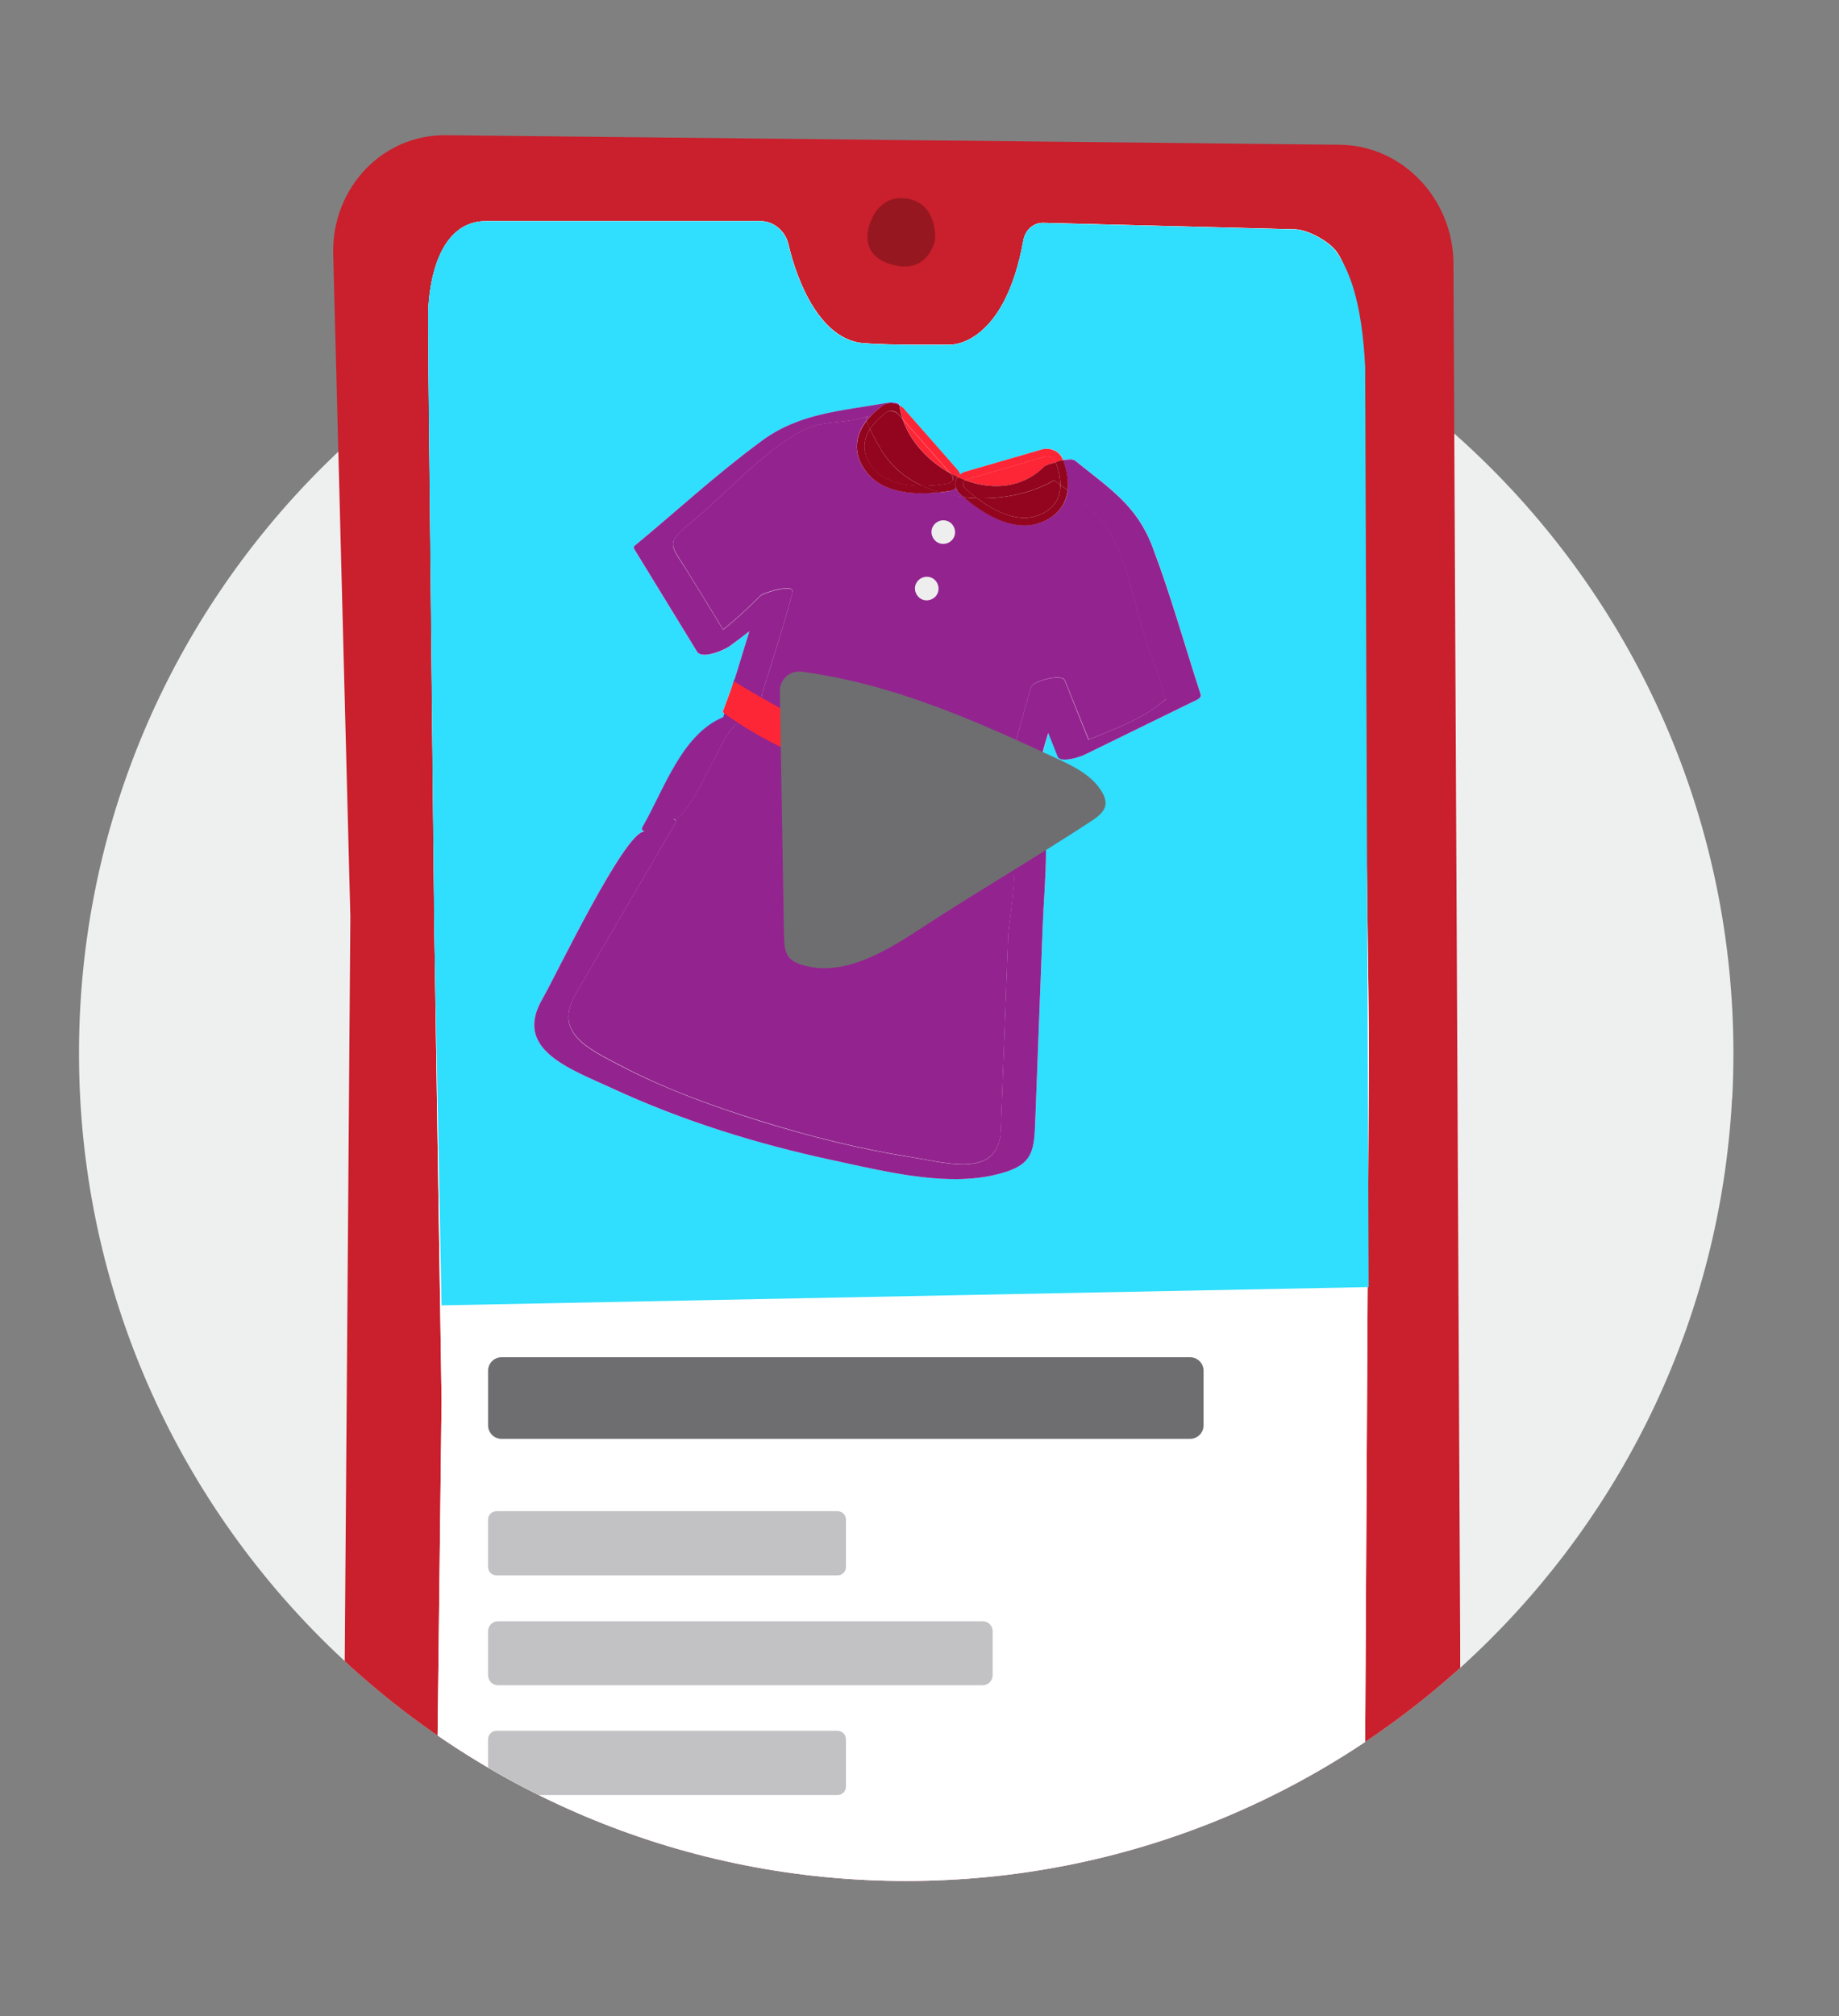 <svg xmlns="http://www.w3.org/2000/svg" xmlns:xlink="http://www.w3.org/1999/xlink" viewBox="0 0 136.89 150"><rect x="0" y="0" width="136.89" height="150" fill="#808080" stroke="none"/><defs><style>      .cls-1 {        fill: #eeefef;      }      .cls-1, .cls-2, .cls-3, .cls-4, .cls-5, .cls-6, .cls-7, .cls-8, .cls-9, .cls-10, .cls-11, .cls-12, .cls-13, .cls-14, .cls-15, .cls-16 {        stroke-width: 0px;      }      .cls-2 {        fill: #332136;      }      .cls-3 {        fill: #eee;      }      .cls-4 {        fill: #93051f;      }      .cls-17 {        clip-path: url(#clippath);      }      .cls-5 {        fill: none;      }      .cls-6 {        fill: #ca1f2c;      }      .cls-7 {        fill: #1c218f;      }      .cls-8 {        fill: #c2c2c5;      }      .cls-9 {        fill: #30defd;      }      .cls-18 {        clip-path: url(#clippath-1);      }      .cls-10 {        fill: #1d051f;      }      .cls-11, .cls-12 {        fill: #6e6e70;      }      .cls-12 {        mix-blend-mode: multiply;      }      .cls-13 {        fill: #971721;      }      .cls-19 {        isolation: isolate;      }      .cls-14 {        fill: #fff;      }      .cls-15 {        fill: #fd2636;      }      .cls-16 {        fill: #93248f;      }    </style><clipPath id="clippath"><path class="cls-5" d="M128.94,81.73c.06-1.11.09-2.23.09-3.36s-.03-2.25-.09-3.36V10.06H5.88v71.67h.09c1.75,32.44,28.6,58.2,61.48,58.2s59.73-25.77,61.48-58.2h0Z"></path></clipPath><clipPath id="clippath-1"><rect class="cls-5" x="37.58" y="34.02" width="65.21" height="40.28"></rect></clipPath></defs><g class="cls-19"><g id="Layer_1" data-name="Layer 1"><g class="cls-17"><path class="cls-1" d="M67.46,139.94c34,0,61.57-27.57,61.57-61.57s-27.57-61.57-61.57-61.57S5.88,44.36,5.88,78.36s27.57,61.57,61.57,61.57"></path><path class="cls-6" d="M100.37,172.9l-43.15.68-23.41-1.39c-4.64-.05-8.43-4.01-8.45-8.84l.72-95.18-1.28-49.45c-.02-4.83,3.73-8.71,8.38-8.66l66.56.71c4.64.05,8.43,4.01,8.45,8.84l.5,102.4.07,42.22c.02,4.83-3.73,8.71-8.38,8.66"></path><path class="cls-14" d="M31.9,27.81l-.02-4.56s-.03-6.85,4.36-6.8h20.28c1.02-.04,1.93.7,2.17,1.73.64,2.79,2.38,7.09,5.58,7.35,2.06.17,6.52.11,6.52.11,0,0,3.98.09,5.39-7.77.14-.77.77-1.33,1.52-1.29l18.73.48c.94.04,2.52.89,3.08,1.69.92,1.32,1.39,3.51,1.64,8.45,0,0,.72,42.53.75,51.1l-.44,80.44s-.8,7.27-6.15,7.21l-36.24-.17-23.48-1.75s-3.71-1.32-3.33-8.6l.61-51.23-.54-35.12-.43-41.28Z"></path><path class="cls-14" d="M31.9,27.81l-.02-4.56s-.03-6.85,4.36-6.8h20.28c1.02-.04,1.93.7,2.17,1.73.64,2.79,2.38,7.09,5.58,7.35,2.06.17,6.52.11,6.52.11,0,0,3.98.09,5.39-7.77.14-.77.77-1.33,1.52-1.29l18.73.48c.94.04,2.52.89,3.08,1.69.92,1.32,1.39,3.51,1.64,8.45,0,0,.72,42.53.75,51.1l-.44,80.44s-.8,7.27-6.15,7.21l-36.24-.17-23.48-1.75s-3.71-1.32-3.33-8.6l.61-51.23-.54-35.12-.43-41.28Z"></path><path class="cls-9" d="M32.87,97.11l-.55-28.02-.43-41.28-.02-4.56s-.03-6.85,4.36-6.8h20.28c1.02-.03,1.93.7,2.17,1.74.65,2.79,2.38,7.09,5.58,7.35,2.06.17,6.52.11,6.52.11,0,0,3.98.09,5.39-7.77.14-.77.77-1.32,1.52-1.29l18.72.48c.94.04,2.53.89,3.08,1.69.92,1.32,1.88,3.57,2.13,8.52,0,0,.23,59.9.26,68.47l-69.03,1.36Z"></path><path class="cls-13" d="M69.6,17.88s-.53,2.64-3.3,1.78c-2.76-.86-1.39-3.41-1.39-3.41,0,0,.75-1.94,2.84-1.43,2.09.51,1.85,3.05,1.85,3.05"></path><path class="cls-11" d="M88.59,107.04h-51.26c-.55,0-1-.45-1-1v-4.07c0-.55.45-1,1-1h51.26c.55,0,1,.45,1,1v4.07c0,.55-.45,1-1,1"></path><path class="cls-8" d="M62.34,117.2h-25.38c-.35,0-.63-.28-.63-.63v-3.52c0-.35.28-.63.63-.63h25.38c.35,0,.63.28.63.63v3.52c0,.35-.28.63-.63.63"></path><path class="cls-8" d="M73.15,125.37h-36.08c-.41,0-.74-.33-.74-.74v-3.28c0-.41.33-.74.74-.74h36.08c.41,0,.74.33.74.74v3.28c0,.41-.33.74-.74.74"></path><path class="cls-8" d="M62.34,133.54h-25.38c-.35,0-.63-.28-.63-.63v-3.52c0-.35.28-.63.63-.63h25.38c.35,0,.63.28.63.63v3.52c0,.35-.28.63-.63.63"></path><path class="cls-14" d="M85.78,40.66c-1.17-3.07-3.16-4.31-5.74-6.39-.17-.14-.53-.13-.91-.04l-.03-.1c-.21-.56-.91-.88-1.51-.7l-5.76,1.67c-.15.04-.26.13-.37.22-.04-.13-.1-.27-.2-.38l-3.96-4.5c-.09-.11-.21-.19-.33-.25v-.05c-.04-.29-.91-.16-1.04-.14-3.33.58-6.39.75-9.15,2.75-3.29,2.39-6.34,5.21-9.48,7.8-.09.06-.13.14-.13.24,1.57,2.56,3.14,5.12,4.71,7.69.38.61,2.03-.1,2.42-.39.51-.37,1-.74,1.47-1.11-.36,1.2-.73,2.4-1.09,3.6l-.05.08c-.03.09-.05.17-.08.26l-.76,2.06s.05.04.13.1c-.03.1-.05.19-.08.29-3.12,1.29-4.43,5.48-6.04,8.23-.08.14.08.25.2.26-1.41-.21-6.65,10.77-7.63,12.46h0c-2.18,3.75,2,5.17,5.19,6.64,5.23,2.42,10.84,4.16,16.47,5.36,3.68.79,8.49,2.02,12.25,1.03,2.51-.66,2.69-1.51,2.78-3.91.19-4.81.37-9.61.55-14.42.11-3,.51-6.11,0-9.05-.21-1.19-.5-.57-.32-2.19l.41-1.03s-.1.01-.25.02c.15-.74.36-1.5.6-2.24.23.58.47,1.17.7,1.75.2.51,1.7,0,2-.14,2.7-1.32,5.4-2.64,8.1-3.96.12-.06.62-.26.55-.48-1.2-3.66-2.24-7.43-3.61-11.03"></path><path class="cls-16" d="M64.63,30.94c-.15.05-.38.13-.72.21-1.14.3-2.52.2-3.61.63-2.92,1.17-6.07,4.78-8.68,6.93-2.21,1.82-1.74,1.66-.28,4.06.83,1.35,1.66,2.71,2.49,4.06.95-.77,1.84-1.58,2.76-2.51.17-.18,1.34-.56,1.98-.56.29,0,.47.08.42.28-.52,2.09-1.21,4.14-1.83,6.2-.01.04-.03.08-.06.12-.28.96-.55,1.93-.84,2.88-.12.39-.99.58-1.51.66-.03.05-.18.19-.47.55-.76.96-3.03,6.47-4.13,6.47-.02,0-.03,0-.05,0,.12.02.28.12.2.26-2.48,4.24-4.96,8.48-7.43,12.72-1.68,2.88.77,4.04,3.35,5.38,3.34,1.75,6.92,3.04,10.51,4.15,3.58,1.11,7.24,2.03,10.94,2.62,1.27.2,2.75.56,4.01.56,1.54,0,2.74-.54,2.82-2.56v-.02c.18-4.8.37-9.6.55-14.4v-.02c.06-1.4,1.43-8.29-.66-9.75-.08-.05-.09-.12-.05-.2.8-2.84,1.6-5.69,2.4-8.53.1-.34,1.23-.73,1.95-.73.29,0,.52.06.58.22.59,1.47,1.18,2.94,1.77,4.4,1.9-.77,4.02-1.55,5.39-2.73.15-.13.27-.21.36-.27-.07-.07-.15-.22-.2-.49-.25-1.24-.82-2.49-1.21-3.69-.83-2.53-1.36-5.64-2.61-7.99-.73-1.36-2-2.41-3.29-3.39-.13,1.06-.74,1.87-1.81,2.33-.46.2-.93.28-1.4.28-.03,0-.06,0-.09,0-1.7-.04-3.37-1.18-4.43-2.1-.62-.07-1.22-.2-1.8-.36-.41.05-.86.08-1.33.08-.07,0-.14,0-.21,0-1.51-.03-3.14-.43-4.06-1.77-.81-1.19-.75-2.46.14-3.62-.03-.16.04-.29.13-.37M54.45,53.94h0,0"></path><path class="cls-7" d="M79.62,34.16c-.15,0-.31.02-.48.06,0,0,0,0,0,0,.18-.04.35-.06.5-.06.17,0,.32.03.41.1,2.58,2.08,4.57,3.32,5.74,6.39,1.37,3.6,2.41,7.36,3.61,11.03,0,.02,0,.03,0,.05,0-.02,0-.03,0-.05-1.2-3.66-2.24-7.43-3.61-11.03-1.17-3.07-3.16-4.31-5.74-6.39-.1-.08-.24-.11-.42-.11M55.78,46.96c-.47.37-.95.74-1.47,1.11.51-.37,1-.73,1.46-1.1,0,0,0,0,0,0M54.8,50.16c-.04.12-.07.24-.11.36-.03.04-.05.08-.06.13l.05-.08.12-.41M53.84,53.35c-3.1,1.27-4.42,5.44-6.01,8.18,1.59-2.74,2.91-6.89,6.01-8.17,0,0,0,0,0-.01M78.03,54.52h0c.23.58.47,1.17.7,1.75-.23-.58-.47-1.17-.7-1.75M77.27,57.85s0,0,0,0c0,0,0,0,0,0M77.26,57.86c-.03.25-.04.43-.05.59,0-.15.02-.34.05-.59M77.22,58.45h0s0,0,0,0M77.59,59.96h0c.19,1.1.26,2.23.26,3.37,0-1.14-.06-2.26-.26-3.37M47.82,61.55s0,0,0,.01c0,0,0,0,0-.01M47.96,61.85s.03,0,.04,0c-.01,0-.02,0-.04,0M75.25,87.03c-.28.11-.6.22-.98.31.38-.1.7-.2.98-.31"></path><path class="cls-16" d="M66.47,29.94c-.23,0-.48.04-.54.05-3.33.58-6.39.75-9.15,2.75-.1.08-.2.15-.31.23-3.17,2.34-6.13,5.07-9.17,7.58-.08.05-.13.13-.13.23,0,0,0,0,0,0,1.57,2.56,3.14,5.13,4.71,7.69.1.17.31.24.57.24.64,0,1.57-.43,1.85-.63.51-.37,1-.74,1.47-1.11,0,0,0,0,0,0,0,0,0,0,.01-.01-.32,1.07-.66,2.13-.98,3.2l-.13.41-.05.08c-.26.9-.52,1.8-.79,2.7h0s0,0,0,.01c-3.1,1.28-4.42,5.43-6.01,8.17,0,0,0,.01-.01.02,0,0,0,0,0,.01,0,0,0,.02-.01.03-.02.03-.02.05-.02.08,0,.1.13.18.22.19-.01,0-.03,0-.04,0h0c-1.47,0-6.62,10.79-7.59,12.46-2.18,3.75,2,5.17,5.19,6.64,5.23,2.42,10.83,4.16,16.46,5.36,2.71.58,6.02,1.4,9.08,1.4,1.11,0,2.18-.11,3.18-.37.38-.1.7-.2.98-.31,1.58-.63,1.73-1.55,1.8-3.6.18-4.8.37-9.61.55-14.42.07-1.88.25-3.79.25-5.68,0-1.14-.06-2.26-.26-3.37-.17-.98-.4-.73-.38-1.51h0c0-.16.02-.35.05-.59,0,0,0,0,0,0h0s0-.06,0-.09c.12-1.06.41-2.16.76-3.25h0c.23.59.47,1.17.7,1.76.07.16.27.22.52.22.53,0,1.28-.26,1.48-.36,2.7-1.32,5.4-2.64,8.1-3.96.11-.05.56-.23.56-.44,0-.02,0-.03,0-.05-1.2-3.66-2.24-7.43-3.61-11.03-1.17-3.07-3.16-4.31-5.74-6.39-.09-.07-.24-.1-.41-.1-.15,0-.32.02-.5.06.3.83.41,1.59.33,2.25,1.29.97,2.56,2.02,3.29,3.38,1.25,2.35,1.79,5.47,2.61,7.99.39,1.2.96,2.45,1.21,3.69.05.27.13.41.2.49-.09.05-.21.14-.36.26-1.37,1.17-3.5,1.96-5.39,2.73-.59-1.47-1.18-2.94-1.76-4.4-.06-.16-.29-.22-.58-.22-.72,0-1.85.39-1.95.73-.8,2.84-1.6,5.69-2.4,8.53-.04.08-.03.15.05.2,2.08,1.47.71,8.36.66,9.75,0,0,0,.01,0,.02-.18,4.8-.36,9.6-.55,14.4v.02c-.08,2.03-1.28,2.56-2.82,2.56-1.26,0-2.74-.36-4.01-.56-3.71-.58-7.36-1.51-10.94-2.61-3.6-1.12-7.17-2.41-10.51-4.15-2.58-1.34-5.02-2.5-3.34-5.38,2.47-4.24,4.95-8.48,7.43-12.72.08-.14-.08-.25-.2-.26.01,0,.03,0,.05,0,1.11,0,3.38-5.51,4.13-6.47.29-.36.43-.51.47-.55.53-.07,1.4-.27,1.51-.66.29-.96.56-1.92.84-2.88.03-.04.05-.08.06-.13.62-2.06,1.31-4.11,1.83-6.19.05-.21-.13-.28-.42-.28-.64,0-1.81.39-1.98.56-.92.93-1.81,1.74-2.76,2.51-.83-1.35-1.66-2.71-2.49-4.06-1.47-2.39-1.93-2.24.27-4.06,2.61-2.15,5.77-5.76,8.68-6.93,1.09-.44,2.47-.34,3.61-.63.34-.09.56-.16.71-.21-.09.08-.16.2-.13.37.29-.38.68-.75,1.15-1.1.19-.14.43-.21.67-.21.22,0,.45.06.64.17,0-.01,0-.03,0-.04-.02-.15-.25-.19-.49-.19M54.45,53.94h0M71.17,36.31c-.14.11-.31.18-.5.22-.22.04-.47.08-.73.1.57.17,1.18.29,1.8.36-.09-.08-.18-.16-.26-.23-.15-.13-.25-.29-.31-.45"></path><path class="cls-15" d="M67.19,31.18c.55,1.64,1.91,3.12,3.55,4.04l-3.55-4.04Z"></path><path class="cls-4" d="M64.76,31.92c-.49.75-.63,1.67.06,2.7.82,1.2,2.36,1.53,3.78,1.53h.04s-.04-.02-.05-.03c-2.08-.99-2.93-2.33-3.83-4.2"></path><path class="cls-4" d="M66.32,30.57c-.12,0-.24.03-.33.1-.46.34-.91.76-1.23,1.25.9,1.87,1.75,3.2,3.83,4.2.02,0,.04.02.05.03.71,0,1.39-.09,1.93-.18.18-.03.31-.13.36-.26.04-.12,0-.27-.1-.39l-.09-.1c-1.64-.91-3-2.39-3.55-4.03l-.32-.37c-.13-.15-.34-.23-.53-.24h-.01"></path><path class="cls-2" d="M66.97,30.17h0c.12.08.23.15.32.25-.09-.1-.2-.19-.32-.25M67.3,30.43h0l3.96,4.5c.1.11.15.23.19.36,0,0,0,0,.02-.01-.05-.12-.11-.24-.21-.35l-3.96-4.5Z"></path><path class="cls-15" d="M66.97,30.17c.04.34.12.68.23,1.01l3.55,4.04c.18.1.35.19.53.27.05-.07.11-.13.18-.19-.04-.13-.1-.25-.19-.36l-3.96-4.5s0,0,0-.01c-.09-.1-.2-.18-.32-.24h0s0-.01,0-.01"></path><path class="cls-4" d="M64.5,31.31c-.89,1.16-.96,2.43-.14,3.62.91,1.34,2.54,1.74,4.05,1.77.07,0,.14,0,.21,0,.46,0,.91-.03,1.33-.08-.45-.13-.89-.3-1.3-.49h-.04c-1.42,0-2.96-.32-3.78-1.53-.7-1.03-.55-1.94-.06-2.7-.07-.15-.14-.3-.22-.46-.03-.05-.04-.1-.05-.15"></path><path class="cls-4" d="M66.32,30c-.24,0-.48.07-.67.21-.47.35-.86.72-1.15,1.1,0,.05.02.09.05.15.07.16.14.31.22.46.31-.49.77-.91,1.23-1.25.09-.07.21-.1.33-.1h.01c.2,0,.4.09.53.24l.32.37c-.11-.33-.19-.67-.23-1.01-.2-.11-.42-.17-.65-.17M70.74,35.21l.09.1c.11.12.15.27.1.39-.05.13-.18.23-.36.26-.54.09-1.22.18-1.93.18.41.19.85.36,1.3.49.26-.03.51-.07.73-.1.19-.03.36-.11.5-.22-.06-.17-.07-.34-.03-.52.03-.11.07-.22.14-.31-.18-.08-.36-.17-.53-.27"></path><path class="cls-15" d="M77.93,33.95c-.06,0-.13,0-.18.03l-5.76,1.67c-.06.02-.11.04-.15.07.76.28,1.55.44,2.33.44,1.27,0,2.51-.42,3.52-1.41.12-.12.39-.22.71-.3.06-.03.13-.05.19-.07,0-.02-.01-.03-.02-.05-.08-.22-.35-.38-.62-.38h-.02"></path><path class="cls-4" d="M78.48,35.73c-1.56.9-3.47,1.34-5.35,1.34-.13,0-.26,0-.39,0,.97.74,2.25,1.45,3.51,1.45.4,0,.8-.07,1.18-.24,1.13-.49,1.5-1.32,1.5-2.21-.15-.11-.3-.23-.46-.34"></path><path class="cls-4" d="M78.58,34.38c-.06.02-.13.05-.19.07-.32.08-.59.18-.71.3-1.01.99-2.25,1.41-3.52,1.41-.78,0-1.57-.16-2.33-.44-.07.05-.12.12-.14.2-.03.14.03.29.16.42.25.23.55.48.88.73.13,0,.26,0,.39,0,1.88,0,3.78-.44,5.35-1.34.15.11.3.23.46.34,0-.57-.15-1.16-.35-1.69"></path><path class="cls-2" d="M77.93,33.38h0c.14,0,.28.03.41.07-.13-.04-.27-.07-.41-.07M79.1,34.13h0l.03.09h0s-.02-.06-.03-.09M71.83,35.1h0c-.14.04-.26.1-.36.18,0,0-.01,0-.02.01,0,0,0,.01,0,.02.11-.09.23-.17.37-.22"></path><path class="cls-15" d="M77.93,33.38c-.12,0-.23.02-.35.05l-5.76,1.67c-.15.04-.26.13-.37.22,0,0,0-.01,0-.02-.07.05-.13.12-.18.19.18.09.37.17.56.24.04-.03.1-.05.15-.07l5.76-1.67c.06-.02.12-.03.18-.03,0,0,.01,0,.02,0,.27,0,.53.16.62.38,0,.02.01.03.02.05.18-.07.36-.12.54-.16l-.03-.09c-.13-.33-.41-.57-.75-.68-.13-.05-.27-.07-.41-.07"></path><path class="cls-4" d="M78.93,36.07c0,.89-.37,1.72-1.5,2.21-.39.17-.79.24-1.18.24-1.26,0-2.54-.72-3.51-1.45-.34-.01-.67-.04-1-.08,1.06.92,2.73,2.06,4.43,2.1.03,0,.06,0,.09,0,.47,0,.94-.09,1.4-.29,1.07-.46,1.68-1.27,1.81-2.33-.18-.13-.36-.27-.54-.4"></path><polyline class="cls-10" points="79.14 34.22 79.13 34.22 79.13 34.23 79.14 34.23 79.14 34.22"></polyline><path class="cls-4" d="M79.13,34.22c-.18.04-.37.09-.55.16.2.53.35,1.12.35,1.69.18.13.36.27.54.4.08-.66-.03-1.42-.33-2.25h0s0,0,0,0ZM71.28,35.48c-.07.09-.11.2-.14.31-.04.17-.03.35.03.52.06.16.16.32.3.45.08.08.17.15.27.23.33.04.66.06,1,.08-.33-.25-.63-.5-.88-.73-.14-.13-.2-.28-.16-.42.02-.08.07-.15.14-.2-.19-.07-.38-.15-.56-.23"></path><path class="cls-3" d="M71.06,39.83c-.13.46-.62.73-1.09.6-.46-.14-.73-.62-.6-1.09.14-.46.62-.73,1.09-.6.46.13.73.62.6,1.09"></path><path class="cls-3" d="M69.83,44.03c-.13.46-.62.73-1.09.6-.46-.14-.73-.62-.6-1.09.14-.46.62-.73,1.09-.6.46.13.73.62.6,1.09"></path><path class="cls-15" d="M53.79,52.97s9.36,7.43,23.01,6l.89-2.23s-7.77.8-12.5-.8c-4.73-1.6-10.55-5.25-10.55-5.25l-.84,2.27Z"></path><g class="cls-18"><path class="cls-12" d="M58.37,69.65c0,.56.02,1.19.4,1.61.23.25.55.4.87.5,2.97.95,6.06-.83,8.67-2.54,4.61-3.01,8.32-5.13,12.93-8.14.47-.31.99-.69,1.05-1.24.03-.32-.09-.64-.26-.92-.69-1.17-1.97-1.85-3.21-2.42-6.32-2.94-12.35-5.62-19.16-6.53-.86-.11-1.62.57-1.61,1.44l.31,18.25Z"></path></g></g></g></g></svg>